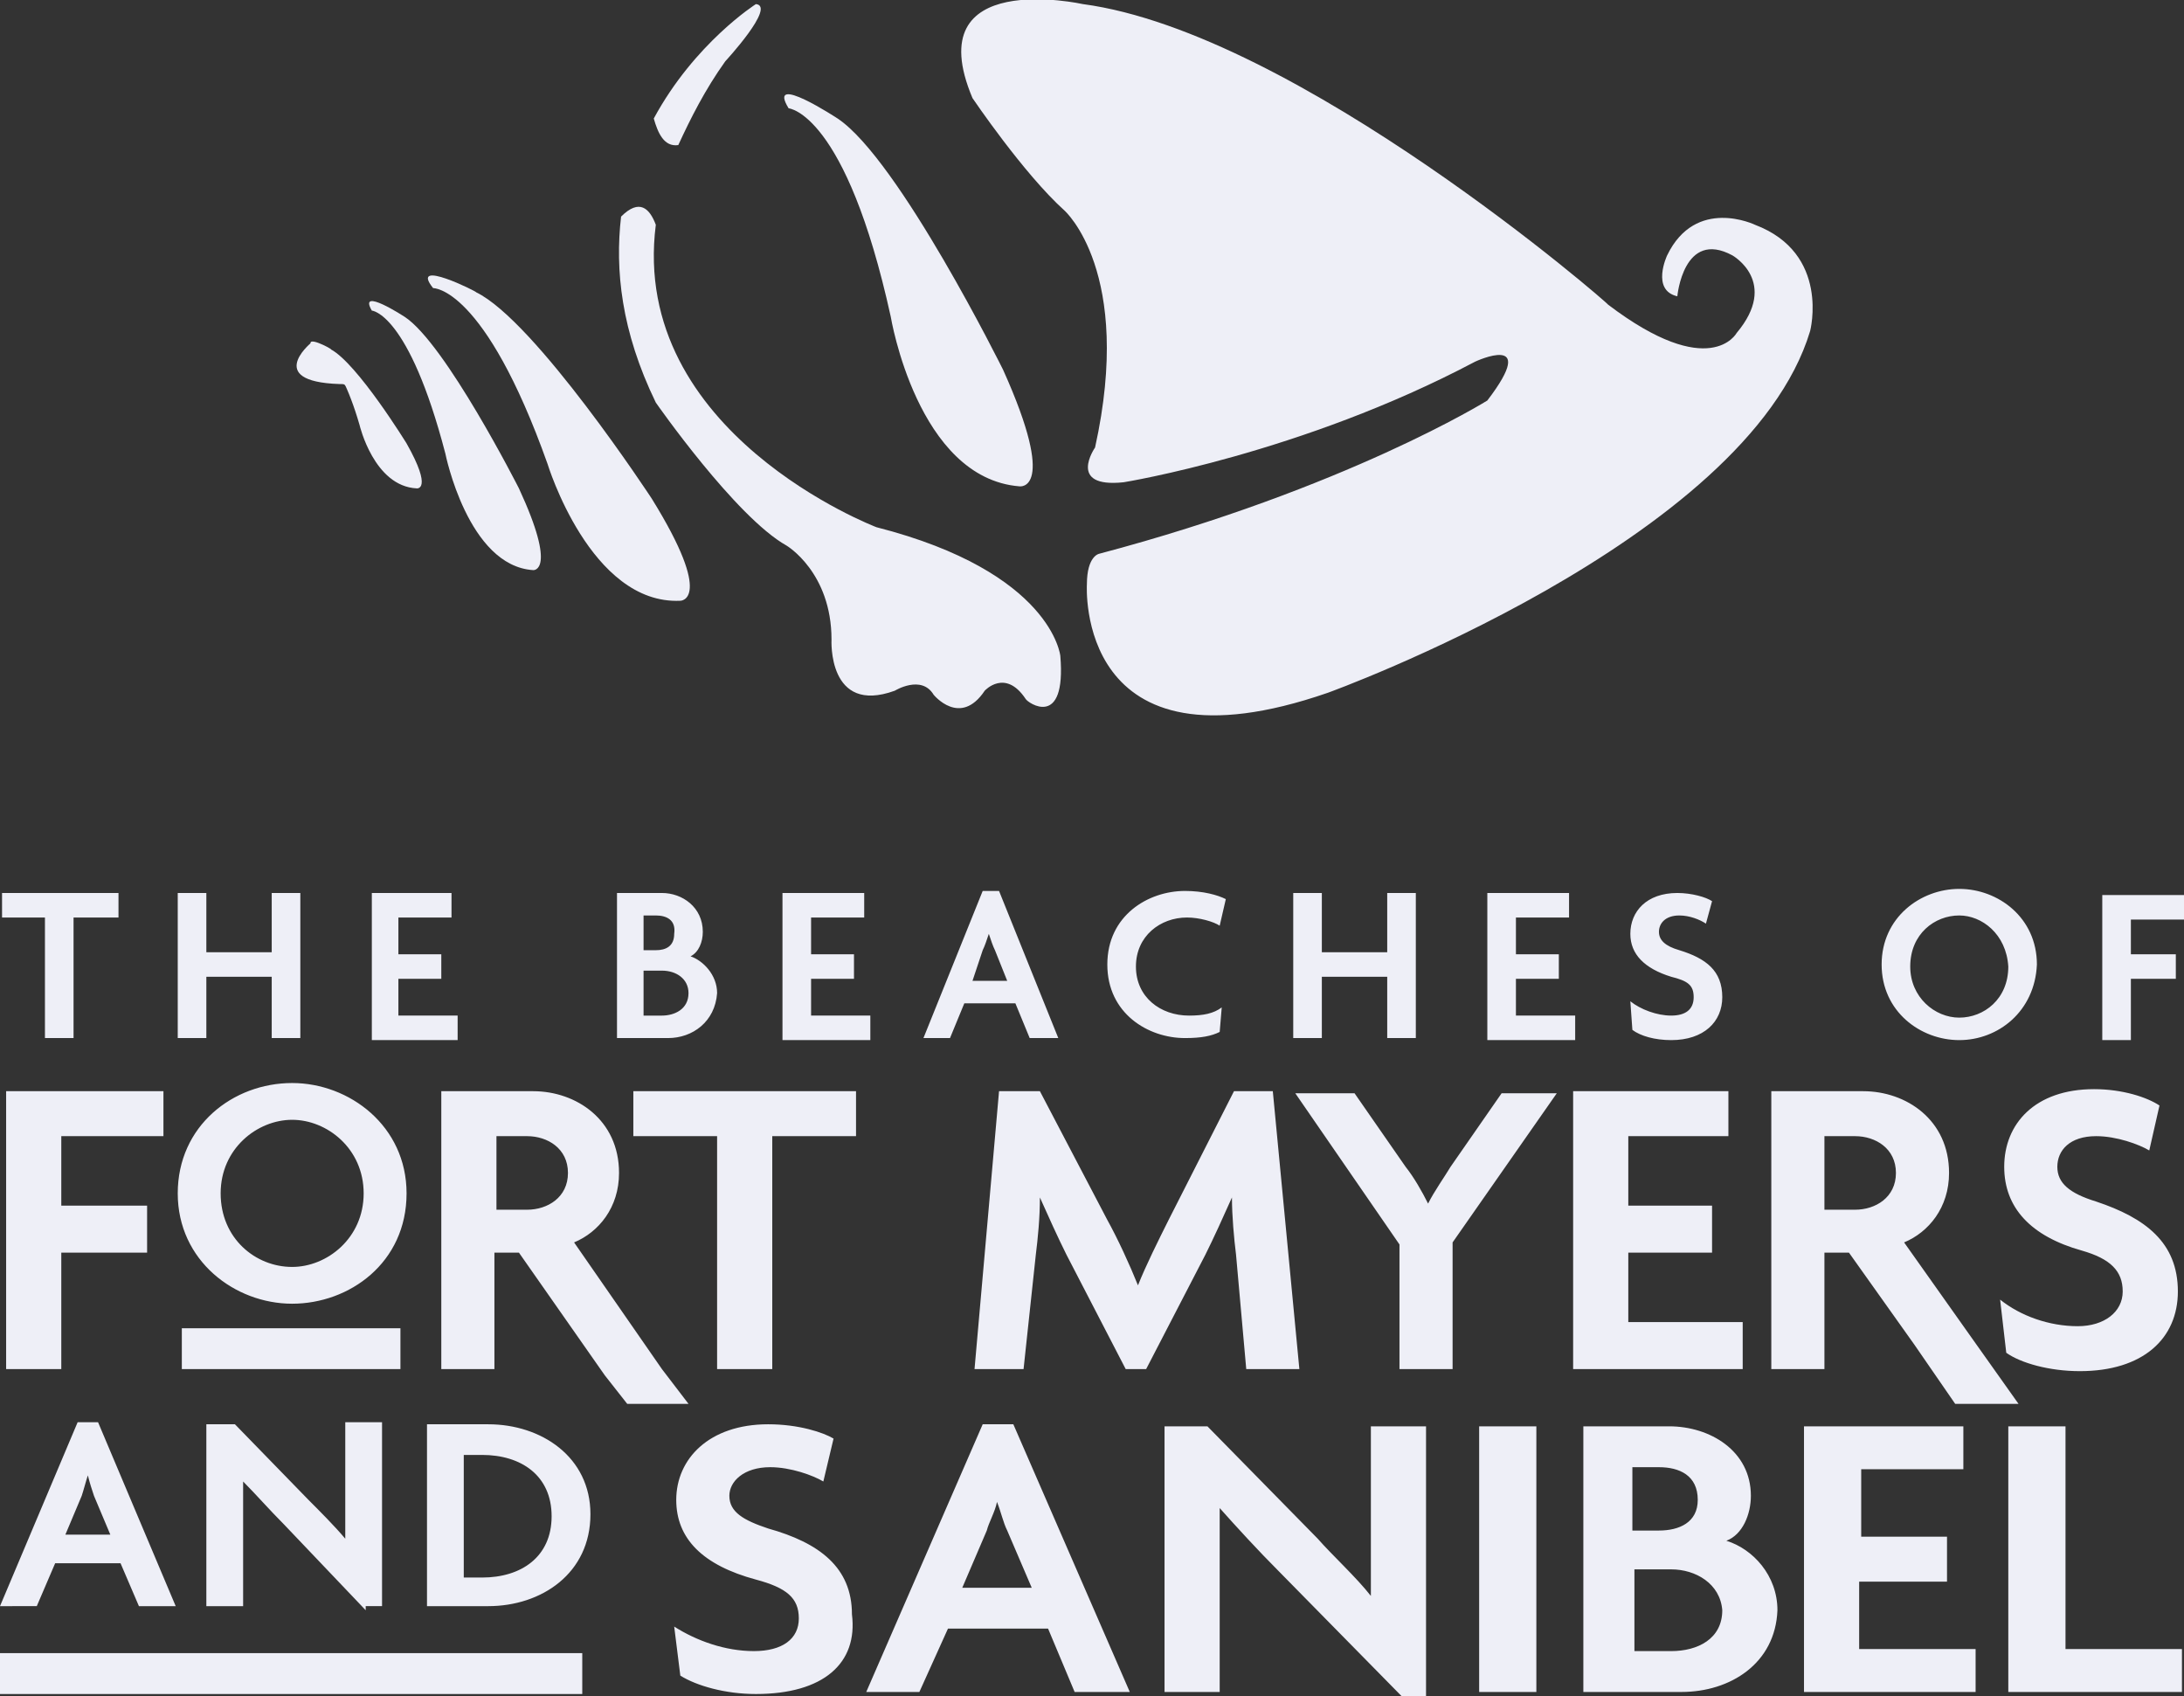 <svg id="Layer_1" xmlns="http://www.w3.org/2000/svg" viewBox="0 0 106.9 83"><rect x="0" y="0" width="106.9" height="83" fill="#333333" stroke="none"/><style>.st0{fill:#eeeff7}</style><path class="st0" d="M3 55.6V59h4.2v2.3H3V67H.3V53.4H8v2.2H3zM14.3 63.8c-2.8 0-5.6-2.1-5.6-5.4 0-3.3 2.7-5.4 5.6-5.4 2.8 0 5.6 2.1 5.6 5.4 0 3.4-2.8 5.4-5.6 5.4zm0-9c-1.7 0-3.5 1.4-3.5 3.6s1.7 3.6 3.5 3.6c1.7 0 3.5-1.4 3.5-3.6s-1.8-3.6-3.5-3.6zM30.7 68.7l-1.1-1.4-4.2-6h-1.2V67h-2.6V53.4h4.5c2.1 0 4.2 1.4 4.2 4 0 1.7-1 2.9-2.2 3.4l4.3 6.2 1.3 1.7h-3zm-4.9-13.1h-1.5v3.6h1.5c1 0 2-.6 2-1.8 0-1.2-1-1.8-2-1.8zM37.8 55.6V67h-2.7V55.6H31v-2.2h10.9v2.2h-4.1zM61 67l-.5-5.6c-.1-.8-.2-1.9-.2-2.8-.4.9-.9 2-1.3 2.8L56.1 67h-1l-2.9-5.6c-.4-.8-.9-1.9-1.3-2.8 0 1-.1 2-.2 2.8l-.6 5.6h-2.4l1.2-13.6h2l3.3 6.3c.5.9 1.1 2.2 1.5 3.2.4-1 1-2.2 1.5-3.2l3.2-6.3h1.9L63.6 67H61zM71.1 60.8V67h-2.6v-6.1l-5.1-7.4h2.9l2.5 3.6c.4.5.8 1.2 1.1 1.8.3-.6.8-1.3 1.1-1.8l2.5-3.6h2.7l-5.1 7.3zM77 67V53.4h7.6v2.2h-4.9V59h4.1v2.3h-4.1v3.4h5.6V67H77zM95.7 68.7l-2-2.9-3.2-4.5h-1.2V67h-2.6V53.4h4.5c2.1 0 4.2 1.4 4.2 4 0 1.7-1 2.9-2.2 3.4l3.4 4.8 2.2 3.1h-3.1zm-4.9-13.1h-1.5v3.6h1.5c1 0 2-.6 2-1.8 0-1.2-1-1.8-2-1.8zM101.8 67.1c-1.5 0-2.9-.4-3.6-.9l-.3-2.6c1 .8 2.4 1.3 3.8 1.3 1.3 0 2.2-.7 2.2-1.7s-.6-1.6-2-2c-2.5-.7-3.8-2.1-3.8-4.1 0-2.1 1.5-3.8 4.4-3.8 1.4 0 2.6.4 3.2.8l-.5 2.2c-.5-.3-1.6-.7-2.6-.7-1.3 0-1.9.7-1.9 1.5s.6 1.3 1.9 1.7c2.4.8 4 2 4 4.4 0 2.3-1.7 3.9-4.8 3.9zM3.6 44.9v5.9H2.2v-5.9H.1v-1.2h5.7v1.2H3.6zM13.3 50.8v-3h-3.2v3H8.7v-7.1h1.4v2.9h3.2v-2.9h1.4v7.1h-1.4zM18.2 50.8v-7.1h3.9v1.2h-2.6v1.8h2.1v1.2h-2.1v1.8h2.9v1.2h-4.2v-.1zM32.7 50.8h-2.5v-7.1h2.2c1 0 2 .7 2 1.9 0 .5-.2 1-.6 1.2.6.2 1.3.9 1.3 1.8-.1 1.4-1.2 2.2-2.4 2.2zm-.6-6h-.6v1.7h.6c.5 0 .9-.2.9-.8.1-.7-.4-.9-.9-.9zm.3 2.7h-.9v2.2h.9c.6 0 1.3-.3 1.3-1.1 0-.7-.6-1.1-1.3-1.1zM38.3 50.8v-7.1h4v1.2h-2.6v1.8h2.1v1.2h-2.1v1.8h2.9v1.2h-4.3v-.1zM50.4 50.8l-.7-1.7h-2.5l-.7 1.7h-1.3l2.9-7.2h.8l2.9 7.2h-1.4zm-1.7-4.3c-.1-.2-.2-.5-.3-.8-.1.3-.2.6-.3.8l-.5 1.5h1.7l-.6-1.5zM59.7 45.3c-.3-.2-1-.4-1.6-.4-1.3 0-2.5.9-2.5 2.4s1.2 2.4 2.6 2.4c.7 0 1.2-.1 1.6-.4l-.1 1.2c-.4.2-.9.3-1.7.3-1.8 0-3.8-1.2-3.8-3.6 0-2.4 2-3.6 3.8-3.6.9 0 1.6.2 2 .4l-.3 1.3zM67.9 50.8v-3h-3.2v3h-1.4v-7.1h1.4v2.9h3.2v-2.9h1.4v7.1h-1.4zM72.8 50.8v-7.1h4v1.2h-2.6v1.8h2.1v1.2h-2.1v1.8h2.9v1.2h-4.3v-.1zM81.8 50.9c-.8 0-1.5-.2-1.9-.5l-.1-1.4c.5.4 1.3.7 2 .7s1.1-.3 1.1-.9-.3-.8-1.1-1c-1.3-.4-2-1.1-2-2.1 0-1.1.8-2 2.3-2 .7 0 1.4.2 1.7.4l-.3 1.1c-.3-.2-.8-.4-1.3-.4-.7 0-1 .4-1 .8s.3.7 1 .9c1.3.4 2.1 1 2.1 2.3 0 1.2-.9 2.1-2.5 2.1zM95.9 50.9c-1.9 0-3.8-1.4-3.8-3.7s1.9-3.7 3.8-3.7 3.8 1.4 3.8 3.7c-.1 2.3-1.9 3.7-3.8 3.7zm0-6.1c-1.2 0-2.4.9-2.4 2.5 0 1.5 1.2 2.5 2.4 2.5s2.4-.9 2.4-2.5c-.1-1.6-1.3-2.5-2.4-2.5zM104.3 44.9v1.8h2.2v1.2h-2.2v3h-1.4v-7.1h4V45h-2.6v-.1zM6.8 78.6l-.9-2.1H2.7l-.9 2.1H0l3.8-9h1l3.8 9H6.8zm-2.2-5.4c-.1-.3-.2-.6-.3-1-.1.3-.2.7-.3 1l-.8 1.9h2.2l-.8-1.9zM17.9 78.8l-4-4.2c-.7-.7-1.4-1.5-2-2.1v6.1h-1.8v-8.9h1.4l3.6 3.7c.5.5 1.3 1.3 1.8 1.9V69.6h1.8v9h-.8v.2zM23.9 78.6h-3v-8.9h3c2.6 0 5 1.6 5 4.4 0 2.9-2.4 4.5-5 4.5zm-.3-7.4h-.9v6h.9c1.9 0 3.4-1 3.4-3s-1.5-3-3.4-3zM37 82.9c-1.5 0-2.9-.4-3.7-.9l-.3-2.4c1.1.7 2.5 1.2 3.9 1.2s2.2-.6 2.2-1.6-.6-1.5-2.1-1.9c-2.6-.7-3.9-2-3.9-3.9 0-2 1.6-3.7 4.5-3.7 1.5 0 2.7.4 3.2.7l-.5 2.1c-.5-.3-1.6-.7-2.6-.7-1.3 0-2 .7-2 1.4 0 .8.7 1.2 1.9 1.6 2.5.7 4.1 1.9 4.1 4.2.3 2.4-1.4 3.9-4.7 3.9zM52.6 82.8l-1.3-3.1h-4.9L45 82.8h-2.6l5.7-13.1h1.5l5.7 13.1h-2.7zm-3.3-7.9c-.2-.4-.3-.9-.5-1.4-.1.5-.4 1-.5 1.4l-1.2 2.8h3.4l-1.2-2.8zM68.6 83l-6-6.1c-1-1-2.1-2.2-2.9-3.1v9H57v-13h2.1l5.4 5.5c.7.8 1.9 1.9 2.6 2.8v-8.3h2.7V83h-1.2zM72.4 82.8v-13h2.8v13h-2.8zM82.3 82.8h-4.8v-13h4.2c2 0 4 1.2 4 3.4 0 .9-.4 1.9-1.2 2.2 1.3.4 2.5 1.7 2.5 3.4-.1 2.6-2.3 4-4.7 4zm-1.1-11h-1.3v3.1h1.3c1 0 1.9-.4 1.9-1.5 0-1.2-.9-1.6-1.9-1.6zm.6 5H80v4h1.8c1.3 0 2.5-.6 2.5-2-.1-1.3-1.3-2-2.5-2zM88.3 82.8v-13h7.8v2.1h-5v3.3h4.2v2.2H91v3.3h5.7v2.1h-8.4zM98.3 82.8v-13h2.8v10.9h5.7v2.1h-8.5zM0 80.9h28.5v2H0zM8.9 65h10.7v2H8.9z"/><g><path class="st0" d="M15.2 16.8s-2.4 2 1.8 2c-.1-.1-.8-1.9-1.8-2z"/><path class="st0" d="M15.3 17s1.2 0 2.3 3.8c0 0 .7 3 2.8 3.1 0 0 .8.1-.5-2.2 0 0-2.4-3.9-3.7-4.6.1 0-1.4-.8-.9-.1zM18.2 15.2s1.8.1 3.6 7c0 0 1.1 5.5 4.3 5.7 0 0 1.2.1-.7-4 0 0-3.6-7.1-5.6-8.4 0 0-2.3-1.5-1.6-.3zM21.2 14.1s2.5-.1 5.6 8.6c0 0 2.1 6.9 6.5 6.7 0 0 1.7 0-1.4-5 0 0-5.7-8.7-8.6-10.1.1 0-3.3-1.7-2.1-.2zM38.6 5.3s2.8.2 5 10.2c0 0 1.3 7.9 6.3 8.3 0 0 1.9.3-.8-5.7 0 0-5.1-10.3-8.1-12.3 0 0-3.5-2.3-2.4-.5z"/><path class="st0" d="M53 .2s-8.1-1.8-5.4 4.6c0 0 2.5 3.7 4.5 5.5 0 0 3.4 3 1.5 11.6 0 0-1.4 2 1.4 1.7 0 0 8.7-1.4 17.2-5.9 0 0 3.2-1.5.6 1.9 0 0-6.9 4.3-19 7.5 0 0-.6.1-.6 1.5 0 0-.6 9.6 11.8 5.3 0 0 20.5-7.4 23.6-17.7 0 0 1-3.8-2.7-5.2 0 0-2.9-1.4-4.3 1.5 0 0-.8 1.7.5 2 0 0 .3-3.3 2.7-2 0 0 2.3 1.3.2 3.8 0 0-1.3 2.4-6.3-1.4C78.9 15 63.5 1.6 53 .2zM33.2 7.1c.6-1.3 1.3-2.7 2.3-4.1C35.5 3 38 .3 37 .2c0 0-3 1.9-5 5.6.2.7.5 1.4 1.2 1.3zM51.9 32.1s-.4-4.1-9-6.3c0 0-12.1-4.6-10.8-14.8-.3-.8-.8-1.3-1.7-.4-.3 2.6 0 5.6 1.7 9.1 0 0 3.9 5.6 6.4 7 0 0 2.2 1.3 2.2 4.6 0 0-.2 3.7 3.1 2.5 0 0 1.3-.8 1.9.2 0 0 1.3 1.6 2.5-.2 0 0 1-1.1 2 .4.1.2 2 1.5 1.7-2.1zM16.4 18.7s.4-.1.7.4v-.6l-.7.2z"/></g></svg>